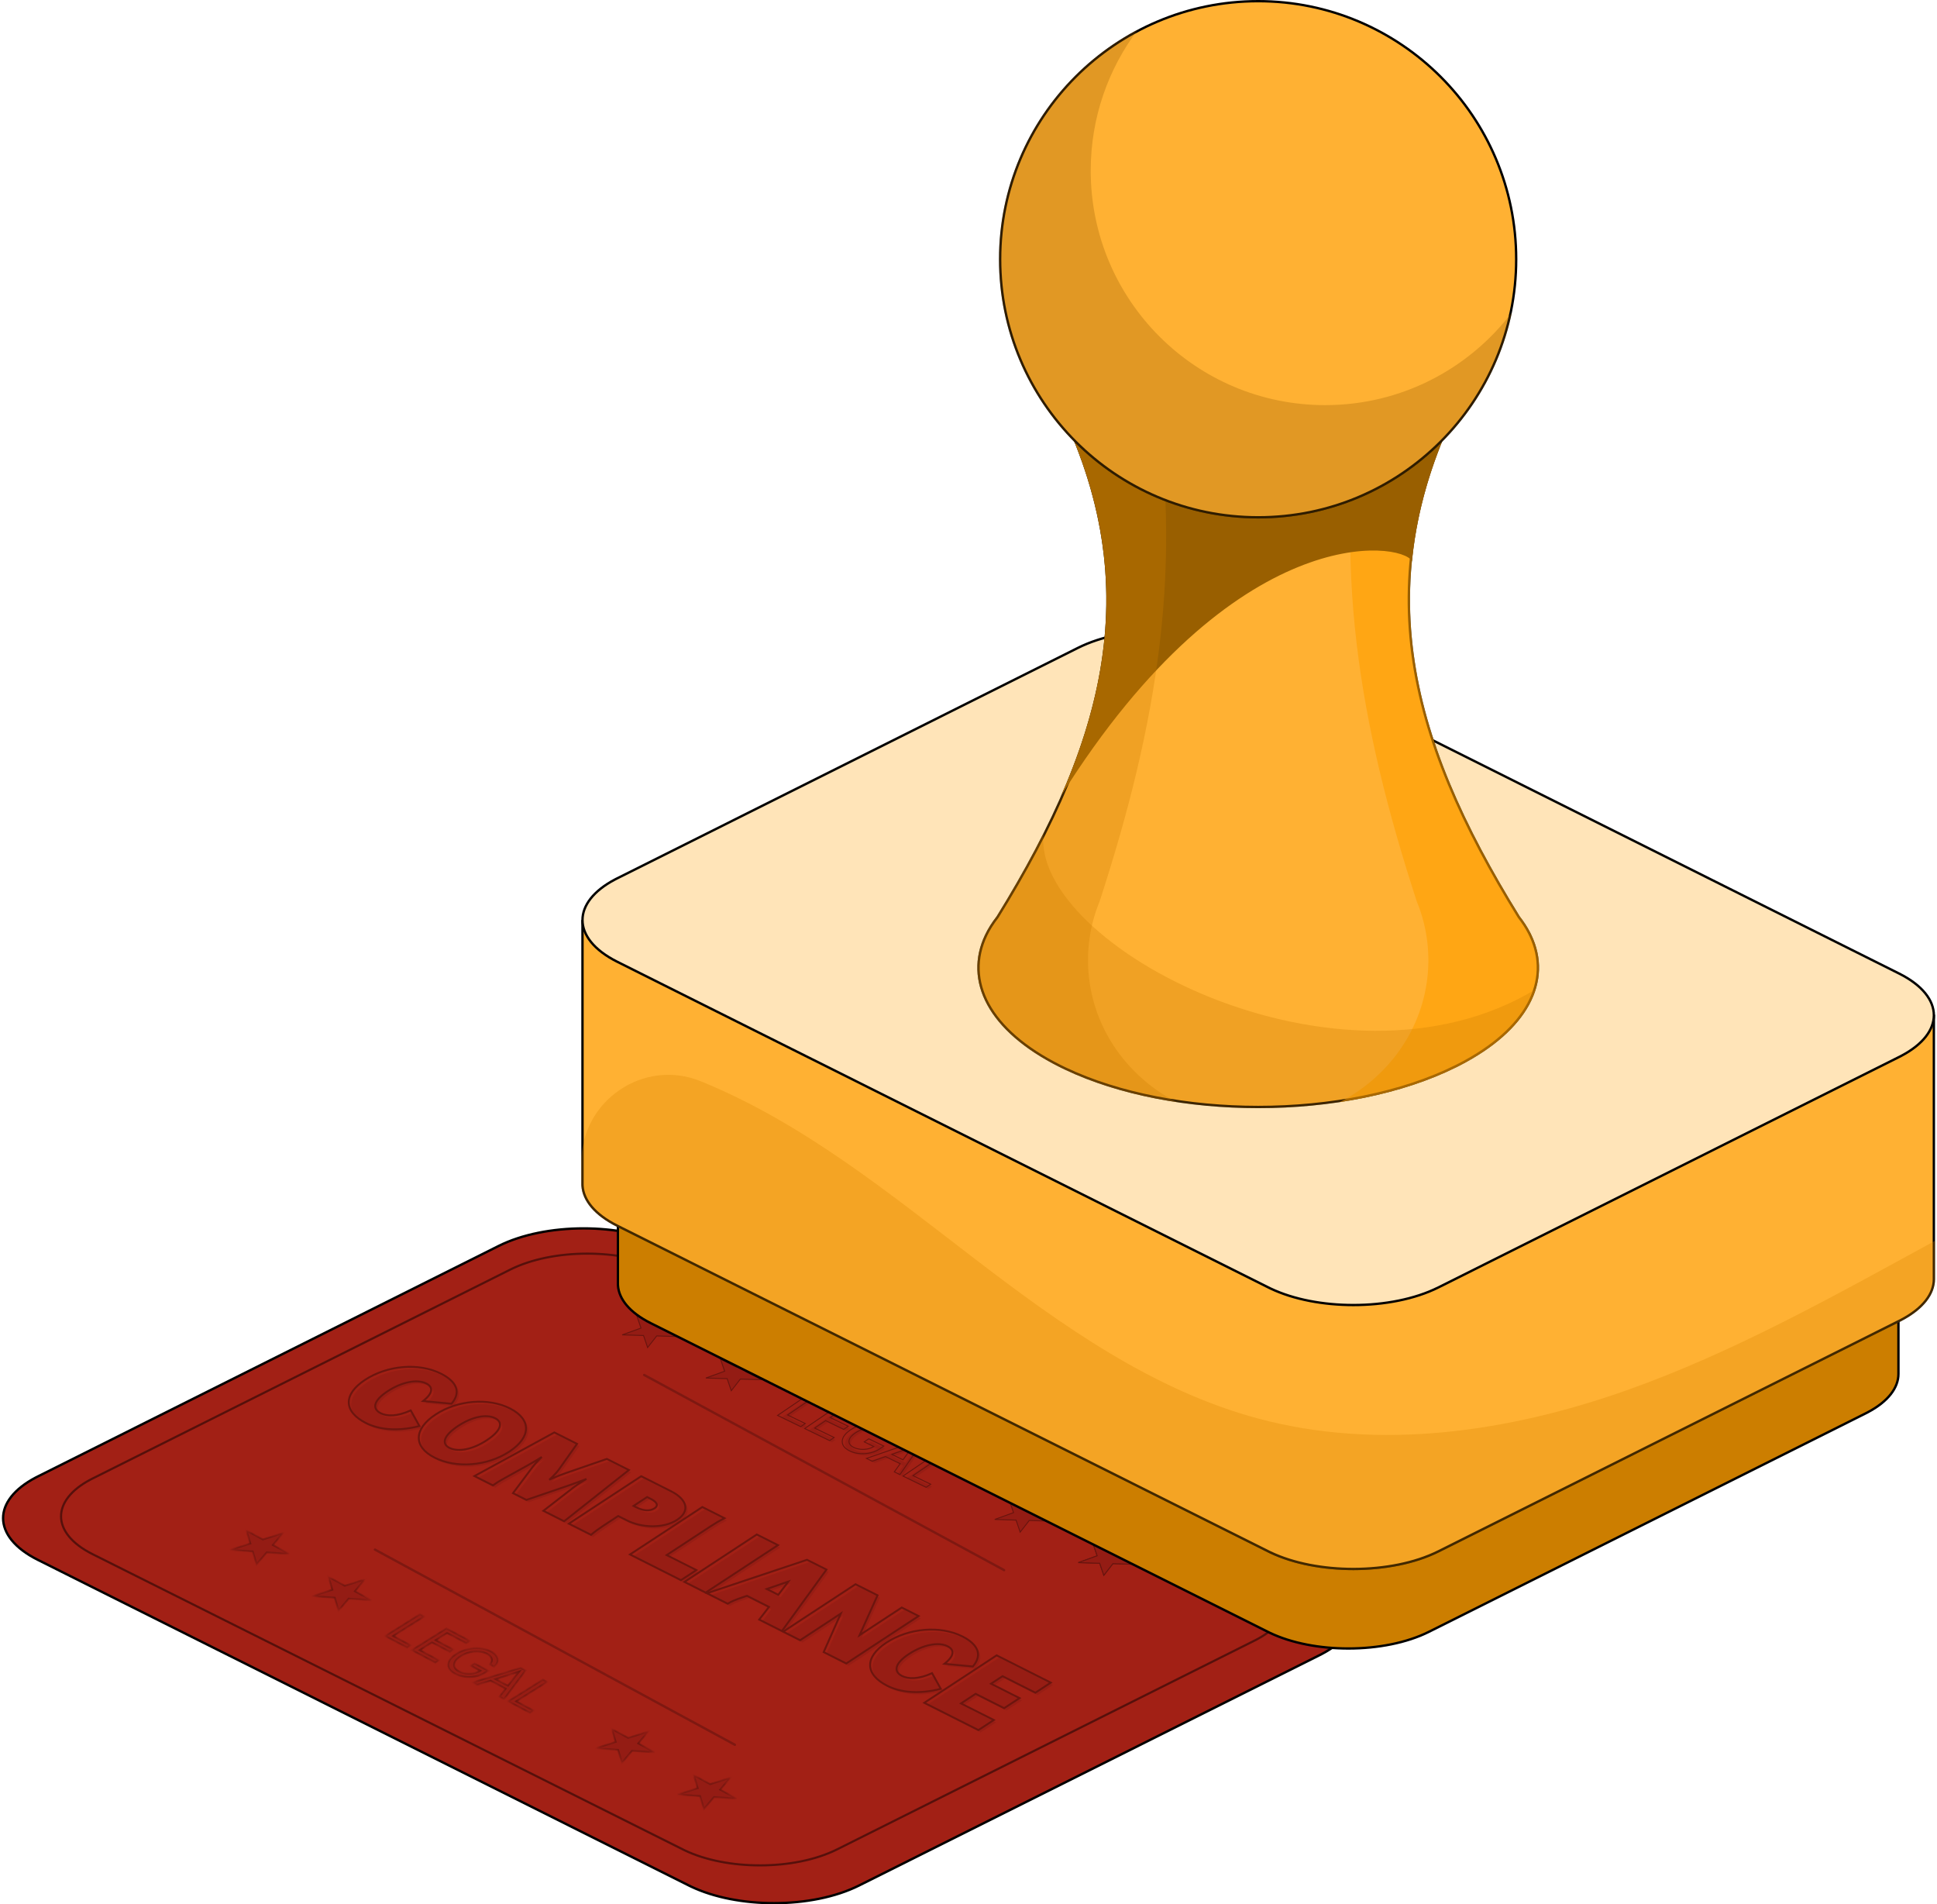 <svg width="411" height="404" viewBox="0 0 411 404" fill="none" xmlns="http://www.w3.org/2000/svg">
<path d="M123.83 260.599C130.167 260.599 136.49 261.771 141.396 264.103L141.865 264.331L280.018 333.423C284.993 335.912 287.396 339.129 287.396 342.275C287.396 345.322 285.141 348.437 280.477 350.891L280.018 351.126L182.258 400.017C177.29 402.501 170.763 403.75 164.223 403.75C157.886 403.75 151.562 402.578 146.657 400.246L146.188 400.017L8.035 330.926C3.059 328.438 0.656 325.22 0.656 322.074C0.656 319.027 2.911 315.911 7.576 313.457L8.035 313.222L105.795 264.331C110.762 261.847 117.289 260.599 123.83 260.599Z" fill="#A22015" stroke="black" stroke-width="0.5"/>
<path d="M124.625 265.954C130.37 265.954 136.103 267.017 140.55 269.131L140.977 269.339L266.228 331.978C270.739 334.234 272.917 337.152 272.917 340.003C272.917 342.766 270.873 345.59 266.644 347.815L266.228 348.029L177.597 392.354C173.093 394.606 167.175 395.738 161.245 395.738C155.5 395.738 149.767 394.676 145.32 392.562L144.895 392.354L19.643 329.714C15.132 327.458 12.953 324.54 12.953 321.689C12.953 318.926 14.998 316.102 19.227 313.877L19.643 313.664L108.274 269.339C112.778 267.087 118.695 265.954 124.625 265.954Z" stroke="#56100B" stroke-width="0.453"/>
<mask id="path-3-outside-1_10353_10723" maskUnits="userSpaceOnUse" x="73.004" y="288.967" width="151" height="79" fill="black">
<rect fill="white" x="73.004" y="288.967" width="151" height="79"/>
<path d="M77.641 301.891C72.873 299.488 72.775 295.804 77.454 292.735C82.134 289.666 88.823 289.029 93.591 291.432C96.846 293.072 97.931 295.312 95.801 297.798L89.779 297.228C92.037 295.428 91.834 294.206 90.435 293.501C88.487 292.519 85.23 293.193 82.246 295.149C79.283 297.092 78.848 298.84 80.797 299.822C82.103 300.48 84.245 300.538 87.153 299.216L88.989 302.531C84.359 303.733 80.438 303.3 77.641 301.891Z"/>
<path d="M92.216 309.236C87.654 306.937 87.751 303.152 92.43 300.083C97.11 297.014 103.627 296.489 108.212 298.799C112.797 301.11 112.745 304.893 108.065 307.961C103.385 311.03 96.824 311.558 92.216 309.236ZM95.349 307.155C97.252 308.114 100.311 307.49 103.274 305.547C106.236 303.604 106.913 301.805 105.056 300.869C103.199 299.933 100.184 300.554 97.222 302.497C94.259 304.44 93.538 306.242 95.349 307.155Z"/>
<path d="M100.669 313.147L117.622 303.89L122.437 306.316L118.603 311.728C117.819 312.827 116.546 313.928 116.546 313.928C116.546 313.928 118.237 313.137 120.028 312.521L128.764 309.505L133.44 311.861L119.696 322.735L115.295 320.517L121.544 315.675C122.78 314.705 124.44 313.749 124.44 313.749C124.44 313.749 122.611 314.47 120.82 315.086L111.689 318.202L108.847 316.77L112.924 311.331C113.752 310.23 114.957 309.094 114.957 309.094C114.957 309.094 113.474 310.04 111.963 310.872L108.034 313.049C106.824 313.709 105.679 314.327 104.589 315.122L100.669 313.147Z"/>
<path d="M120.703 323.243L136.052 313.177L142.425 316.389C145.818 318.099 146.472 320.594 143.682 322.424C140.783 324.325 136.163 324.137 133.023 322.555L131.166 321.619L128.01 323.688C127.173 324.237 126.231 324.908 125.403 325.611L120.703 323.243ZM135.14 319.837C136.355 320.45 137.837 320.674 138.867 319.998C139.919 319.308 139.162 318.529 138.108 317.997L137.305 317.593L134.429 319.479L135.14 319.837Z"/>
<path d="M133.672 329.778L149.021 319.713L153.72 322.081C152.552 322.687 151.605 323.255 150.746 323.818L141.451 329.914L147.755 333.091L144.492 335.23L133.672 329.778Z"/>
<path d="M145.23 335.602L160.579 325.537L165.072 327.801L149.723 337.866L145.23 335.602Z"/>
<path d="M149.996 338.004L171.236 330.908L175.363 332.987L165.906 346.021L161.092 343.595L163.165 340.906L158.489 338.549L157.375 338.934C156.261 339.319 155.279 339.67 154.398 340.222L149.996 338.004ZM162.682 337.102L165.135 338.339L167.29 335.516L162.682 337.102Z"/>
<path d="M166.175 346.157L181.524 336.092L186.2 338.448L182.384 346.906L191.335 341.036L194.912 342.838L179.563 352.903L174.771 350.489L178.404 342.312L169.774 347.971L166.175 346.157Z"/>
<path d="M188.262 357.636C183.494 355.233 183.396 351.549 188.075 348.48C192.755 345.411 199.444 344.774 204.212 347.176C207.467 348.817 208.552 351.056 206.422 353.543L200.4 352.973C202.658 351.173 202.455 349.951 201.056 349.246C199.108 348.264 195.851 348.938 192.867 350.894C189.904 352.837 189.469 354.585 191.418 355.566C192.725 356.225 194.866 356.283 197.774 354.961L199.611 358.276C194.98 359.478 191.059 359.045 188.262 357.636Z"/>
<path d="M196.119 361.247L211.468 351.181L222.953 356.969L219.69 359.109L212.721 355.597L210.274 357.202L216.326 360.252L213.063 362.391L207.011 359.341L203.898 361.383L210.867 364.895L207.604 367.034L196.119 361.247Z"/>
</mask>
<g filter="url(#filter0_i_10353_10723)">
<path d="M77.641 301.891C72.873 299.488 72.775 295.804 77.454 292.735C82.134 289.666 88.823 289.029 93.591 291.432C96.846 293.072 97.931 295.312 95.801 297.798L89.779 297.228C92.037 295.428 91.834 294.206 90.435 293.501C88.487 292.519 85.23 293.193 82.246 295.149C79.283 297.092 78.848 298.84 80.797 299.822C82.103 300.48 84.245 300.538 87.153 299.216L88.989 302.531C84.359 303.733 80.438 303.3 77.641 301.891Z" fill="#971D14"/>
<path d="M92.216 309.236C87.654 306.937 87.751 303.152 92.43 300.083C97.11 297.014 103.627 296.489 108.212 298.799C112.797 301.11 112.745 304.893 108.065 307.961C103.385 311.03 96.824 311.558 92.216 309.236ZM95.349 307.155C97.252 308.114 100.311 307.49 103.274 305.547C106.236 303.604 106.913 301.805 105.056 300.869C103.199 299.933 100.184 300.554 97.222 302.497C94.259 304.44 93.538 306.242 95.349 307.155Z" fill="#971D14"/>
<path d="M100.669 313.147L117.622 303.89L122.437 306.316L118.603 311.728C117.819 312.827 116.546 313.928 116.546 313.928C116.546 313.928 118.237 313.137 120.028 312.521L128.764 309.505L133.44 311.861L119.696 322.735L115.295 320.517L121.544 315.675C122.78 314.705 124.44 313.749 124.44 313.749C124.44 313.749 122.611 314.47 120.82 315.086L111.689 318.202L108.847 316.77L112.924 311.331C113.752 310.23 114.957 309.094 114.957 309.094C114.957 309.094 113.474 310.04 111.963 310.872L108.034 313.049C106.824 313.709 105.679 314.327 104.589 315.122L100.669 313.147Z" fill="#971D14"/>
<path d="M120.703 323.243L136.052 313.177L142.425 316.389C145.818 318.099 146.472 320.594 143.682 322.424C140.783 324.325 136.163 324.137 133.023 322.555L131.166 321.619L128.01 323.688C127.173 324.237 126.231 324.908 125.403 325.611L120.703 323.243ZM135.14 319.837C136.355 320.45 137.837 320.674 138.867 319.998C139.919 319.308 139.162 318.529 138.108 317.997L137.305 317.593L134.429 319.479L135.14 319.837Z" fill="#971D14"/>
<path d="M133.672 329.778L149.021 319.713L153.72 322.081C152.552 322.687 151.605 323.255 150.746 323.818L141.451 329.914L147.755 333.091L144.492 335.23L133.672 329.778Z" fill="#971D14"/>
<path d="M145.23 335.602L160.579 325.537L165.072 327.801L149.723 337.866L145.23 335.602Z" fill="#971D14"/>
<path d="M149.996 338.004L171.236 330.908L175.363 332.987L165.906 346.021L161.092 343.595L163.165 340.906L158.489 338.549L157.375 338.934C156.261 339.319 155.279 339.67 154.398 340.222L149.996 338.004ZM162.682 337.102L165.135 338.339L167.29 335.516L162.682 337.102Z" fill="#971D14"/>
<path d="M166.175 346.157L181.524 336.092L186.2 338.448L182.384 346.906L191.335 341.036L194.912 342.838L179.563 352.903L174.771 350.489L178.404 342.312L169.774 347.971L166.175 346.157Z" fill="#971D14"/>
<path d="M188.262 357.636C183.494 355.233 183.396 351.549 188.075 348.48C192.755 345.411 199.444 344.774 204.212 347.176C207.467 348.817 208.552 351.056 206.422 353.543L200.4 352.973C202.658 351.173 202.455 349.951 201.056 349.246C199.108 348.264 195.851 348.938 192.867 350.894C189.904 352.837 189.469 354.585 191.418 355.566C192.725 356.225 194.866 356.283 197.774 354.961L199.611 358.276C194.98 359.478 191.059 359.045 188.262 357.636Z" fill="#971D14"/>
<path d="M196.119 361.247L211.468 351.181L222.953 356.969L219.69 359.109L212.721 355.597L210.274 357.202L216.326 360.252L213.063 362.391L207.011 359.341L203.898 361.383L210.867 364.895L207.604 367.034L196.119 361.247Z" fill="#971D14"/>
</g>
<path d="M77.641 301.891C72.873 299.488 72.775 295.804 77.454 292.735C82.134 289.666 88.823 289.029 93.591 291.432C96.846 293.072 97.931 295.312 95.801 297.798L89.779 297.228C92.037 295.428 91.834 294.206 90.435 293.501C88.487 292.519 85.23 293.193 82.246 295.149C79.283 297.092 78.848 298.84 80.797 299.822C82.103 300.48 84.245 300.538 87.153 299.216L88.989 302.531C84.359 303.733 80.438 303.3 77.641 301.891Z" stroke="#6C150E" stroke-width="0.4" mask="url(#path-3-outside-1_10353_10723)"/>
<path d="M92.216 309.236C87.654 306.937 87.751 303.152 92.43 300.083C97.11 297.014 103.627 296.489 108.212 298.799C112.797 301.11 112.745 304.893 108.065 307.961C103.385 311.03 96.824 311.558 92.216 309.236ZM95.349 307.155C97.252 308.114 100.311 307.49 103.274 305.547C106.236 303.604 106.913 301.805 105.056 300.869C103.199 299.933 100.184 300.554 97.222 302.497C94.259 304.44 93.538 306.242 95.349 307.155Z" stroke="#6C150E" stroke-width="0.4" mask="url(#path-3-outside-1_10353_10723)"/>
<path d="M100.669 313.147L117.622 303.89L122.437 306.316L118.603 311.728C117.819 312.827 116.546 313.928 116.546 313.928C116.546 313.928 118.237 313.137 120.028 312.521L128.764 309.505L133.44 311.861L119.696 322.735L115.295 320.517L121.544 315.675C122.78 314.705 124.44 313.749 124.44 313.749C124.44 313.749 122.611 314.47 120.82 315.086L111.689 318.202L108.847 316.77L112.924 311.331C113.752 310.23 114.957 309.094 114.957 309.094C114.957 309.094 113.474 310.04 111.963 310.872L108.034 313.049C106.824 313.709 105.679 314.327 104.589 315.122L100.669 313.147Z" stroke="#6C150E" stroke-width="0.4" mask="url(#path-3-outside-1_10353_10723)"/>
<path d="M120.703 323.243L136.052 313.177L142.425 316.389C145.818 318.099 146.472 320.594 143.682 322.424C140.783 324.325 136.163 324.137 133.023 322.555L131.166 321.619L128.01 323.688C127.173 324.237 126.231 324.908 125.403 325.611L120.703 323.243ZM135.14 319.837C136.355 320.45 137.837 320.674 138.867 319.998C139.919 319.308 139.162 318.529 138.108 317.997L137.305 317.593L134.429 319.479L135.14 319.837Z" stroke="#6C150E" stroke-width="0.4" mask="url(#path-3-outside-1_10353_10723)"/>
<path d="M133.672 329.778L149.021 319.713L153.72 322.081C152.552 322.687 151.605 323.255 150.746 323.818L141.451 329.914L147.755 333.091L144.492 335.23L133.672 329.778Z" stroke="#6C150E" stroke-width="0.4" mask="url(#path-3-outside-1_10353_10723)"/>
<path d="M145.23 335.602L160.579 325.537L165.072 327.801L149.723 337.866L145.23 335.602Z" stroke="#6C150E" stroke-width="0.4" mask="url(#path-3-outside-1_10353_10723)"/>
<path d="M149.996 338.004L171.236 330.908L175.363 332.987L165.906 346.021L161.092 343.595L163.165 340.906L158.489 338.549L157.375 338.934C156.261 339.319 155.279 339.67 154.398 340.222L149.996 338.004ZM162.682 337.102L165.135 338.339L167.29 335.516L162.682 337.102Z" stroke="#6C150E" stroke-width="0.4" mask="url(#path-3-outside-1_10353_10723)"/>
<path d="M166.175 346.157L181.524 336.092L186.2 338.448L182.384 346.906L191.335 341.036L194.912 342.838L179.563 352.903L174.771 350.489L178.404 342.312L169.774 347.971L166.175 346.157Z" stroke="#6C150E" stroke-width="0.4" mask="url(#path-3-outside-1_10353_10723)"/>
<path d="M188.262 357.636C183.494 355.233 183.396 351.549 188.075 348.48C192.755 345.411 199.444 344.774 204.212 347.176C207.467 348.817 208.552 351.056 206.422 353.543L200.4 352.973C202.658 351.173 202.455 349.951 201.056 349.246C199.108 348.264 195.851 348.938 192.867 350.894C189.904 352.837 189.469 354.585 191.418 355.566C192.725 356.225 194.866 356.283 197.774 354.961L199.611 358.276C194.98 359.478 191.059 359.045 188.262 357.636Z" stroke="#6C150E" stroke-width="0.4" mask="url(#path-3-outside-1_10353_10723)"/>
<path d="M196.119 361.247L211.468 351.181L222.953 356.969L219.69 359.109L212.721 355.597L210.274 357.202L216.326 360.252L213.063 362.391L207.011 359.341L203.898 361.383L210.867 364.895L207.604 367.034L196.119 361.247Z" stroke="#6C150E" stroke-width="0.4" mask="url(#path-3-outside-1_10353_10723)"/>
<g filter="url(#filter1_i_10353_10723)">
<path d="M165.189 300.263L172.372 295.385L173.316 295.841L166.905 300.196L170.671 302.018L169.9 302.542L165.189 300.263Z" fill="#971D14"/>
<path d="M170.939 303.044L178.121 298.166L183.205 300.625L182.433 301.149L178.294 299.146L175.947 300.741L179.781 302.596L179.01 303.12L175.175 301.265L172.654 302.977L176.793 304.979L176.022 305.503L170.939 303.044Z" fill="#971D14"/>
<path d="M180.323 307.719C179.631 307.384 179.173 306.979 178.949 306.504C178.732 306.029 178.748 305.529 178.996 305.002C179.247 304.474 179.733 303.965 180.453 303.476C181.179 302.983 181.973 302.621 182.833 302.39C183.7 302.159 184.56 302.067 185.413 302.114C186.27 302.158 187.045 302.348 187.737 302.683C188.29 302.95 188.691 303.266 188.94 303.629C189.192 303.99 189.287 304.369 189.225 304.765C189.163 305.161 188.938 305.544 188.55 305.913L187.596 305.451C187.837 305.194 187.971 304.93 187.998 304.659C188.026 304.388 187.949 304.129 187.769 303.881C187.593 303.635 187.312 303.419 186.927 303.233C186.406 302.981 185.824 302.843 185.182 302.82C184.542 302.795 183.894 302.877 183.237 303.068C182.582 303.256 181.969 303.544 181.397 303.933C180.828 304.319 180.437 304.713 180.224 305.114C180.01 305.515 179.977 305.896 180.125 306.255C180.276 306.612 180.612 306.916 181.133 307.168C181.567 307.378 182.05 307.509 182.584 307.562C183.12 307.612 183.654 307.581 184.186 307.468C184.721 307.353 185.2 307.153 185.625 306.869L183.579 305.879L184.35 305.356L187.33 306.797L186.554 307.324C185.994 307.704 185.346 307.973 184.609 308.132C183.878 308.291 183.136 308.338 182.383 308.272C181.632 308.204 180.946 308.02 180.323 307.719Z" fill="#971D14"/>
<path d="M184.106 309.414L194.173 305.931L195.244 306.449L190.915 312.708L189.907 312.22L191.157 310.481L187.894 308.903L185.092 309.891L184.106 309.414ZM188.964 308.524L191.639 309.818L192.594 308.486C192.75 308.266 192.926 308.022 193.123 307.755C193.326 307.487 193.583 307.15 193.894 306.743C193.247 306.987 192.709 307.188 192.278 307.346C191.855 307.504 191.465 307.644 191.11 307.768L188.964 308.524Z" fill="#971D14"/>
<path d="M191.796 313.134L198.979 308.255L199.923 308.712L193.511 313.067L197.278 314.889L196.507 315.413L191.796 313.134Z" fill="#971D14"/>
</g>
<path d="M199.022 308.166L199.966 308.622L200.122 308.698L199.979 308.795L193.709 313.052L197.321 314.799L197.478 314.875L197.334 314.971L196.563 315.496L196.515 315.528L196.463 315.503L191.752 313.224L191.597 313.148L191.739 313.052L198.922 308.173L198.97 308.14L199.022 308.166ZM194.217 305.841L195.287 306.359L195.393 306.41L195.326 306.506L190.997 312.764L190.948 312.835L190.871 312.798L189.864 312.31L189.757 312.259L189.826 312.162L191.006 310.518L187.887 309.01L185.125 309.985L185.086 309.999L185.048 309.981L184.063 309.504L183.844 309.398L184.073 309.319L194.141 305.837L194.18 305.823L194.217 305.841ZM192.313 307.439L192.313 307.44L191.143 307.862L189.224 308.538L191.606 309.691L192.513 308.427C192.669 308.207 192.846 307.964 193.042 307.696L193.043 307.694L193.604 306.957C193.099 307.147 192.669 307.308 192.313 307.439ZM185.419 302.014L185.74 302.038C186.482 302.109 187.163 302.294 187.78 302.593L187.984 302.697C188.444 302.947 188.792 303.238 189.021 303.572L189.114 303.716C189.283 304.005 189.359 304.308 189.341 304.623L189.324 304.781C189.258 305.205 189.018 305.606 188.619 305.985L188.569 306.033L188.507 306.003L187.552 305.541L187.43 305.482L187.522 305.383C187.753 305.137 187.874 304.892 187.898 304.649L187.903 304.558C187.905 304.347 187.835 304.142 187.688 303.94L187.688 303.939C187.565 303.768 187.385 303.609 187.145 303.464L186.884 303.323C186.44 303.108 185.949 302.979 185.411 302.934L185.178 302.92C184.55 302.895 183.912 302.976 183.265 303.164L183.264 303.164C182.701 303.326 182.169 303.564 181.667 303.877L181.453 304.015C180.962 304.349 180.612 304.684 180.396 305.018L180.312 305.161C180.109 305.541 180.083 305.89 180.218 306.217L180.217 306.217C180.355 306.542 180.667 306.832 181.177 307.079L181.337 307.151C181.717 307.313 182.136 307.418 182.594 307.463L182.593 307.463C183.119 307.512 183.643 307.481 184.165 307.37L184.358 307.324C184.744 307.223 185.097 307.074 185.419 306.88L183.535 305.969L183.379 305.894L183.522 305.797L184.294 305.273L184.342 305.24L184.394 305.265L187.373 306.707L187.529 306.782L187.386 306.88L186.609 307.407C186.11 307.746 185.542 307.998 184.906 308.164L184.63 308.23C183.982 308.371 183.326 308.425 182.66 308.391L182.374 308.372C181.708 308.312 181.09 308.16 180.521 307.918L180.279 307.808C179.576 307.468 179.095 307.049 178.858 306.547L178.858 306.546C178.628 306.041 178.646 305.509 178.905 304.96L179.015 304.755C179.296 304.279 179.759 303.826 180.396 303.393L180.676 303.212C181.334 302.804 182.045 302.498 182.807 302.294L183.136 302.213C183.901 302.039 184.663 301.973 185.419 302.014ZM178.165 298.076L183.248 300.535L183.404 300.61L183.261 300.708L182.489 301.231L182.441 301.263L182.39 301.239L178.303 299.26L176.146 300.726L179.825 302.506L179.98 302.582L179.838 302.678L179.066 303.203L179.019 303.235L178.967 303.21L175.183 301.38L172.854 302.963L176.837 304.889L176.993 304.965L176.85 305.062L176.078 305.586L176.03 305.618L175.979 305.594L170.896 303.135L170.739 303.058L170.883 302.962L178.065 298.083L178.113 298.051L178.165 298.076ZM172.416 295.295L173.359 295.752L173.516 295.827L173.372 295.924L167.104 300.181L170.715 301.927L170.871 302.004L170.728 302.1L169.956 302.625L169.908 302.657L169.856 302.632L165.146 300.353L164.99 300.277L165.133 300.18L172.315 295.302L172.363 295.269L172.416 295.295Z" stroke="#68140E" stroke-width="0.2"/>
<path d="M140.57 281.838L140.532 281.886L143.866 283.551L139.43 283.415L139.342 283.412L139.304 283.461L137.416 285.881L136.562 283.376L136.546 283.327L136.458 283.324L132.021 283.188L135.93 281.776L136.008 281.748L135.991 281.698L135.137 279.193L138.472 280.858L138.55 280.829L142.457 279.417L140.57 281.838Z" fill="#941C14" stroke="#68140E" stroke-width="0.2"/>
<path d="M219.615 320.996L219.577 321.044L222.911 322.709L218.475 322.573L218.387 322.57L218.349 322.619L216.461 325.039L215.607 322.535L215.591 322.485L215.502 322.482L211.065 322.346L214.975 320.934L215.053 320.906L215.036 320.856L214.182 318.351L217.517 320.016L217.595 319.988L221.502 318.575L219.615 320.996Z" fill="#941C14" stroke="#68140E" stroke-width="0.2"/>
<path d="M158.318 290.993L158.28 291.041L161.614 292.706L157.178 292.57L157.09 292.567L157.052 292.616L155.164 295.036L154.31 292.531L154.294 292.482L154.206 292.479L149.769 292.343L153.678 290.931L153.756 290.903L153.739 290.853L152.885 288.348L156.22 290.013L156.298 289.985L160.205 288.572L158.318 290.993Z" fill="#941C14" stroke="#68140E" stroke-width="0.2"/>
<path d="M237.363 330.151L237.325 330.199L240.659 331.864L236.223 331.728L236.135 331.725L236.097 331.774L234.209 334.194L233.355 331.69L233.339 331.64L233.251 331.637L228.813 331.501L232.723 330.089L232.801 330.061L232.784 330.011L231.93 327.506L235.265 329.171L235.343 329.143L239.25 327.73L237.363 330.151Z" fill="#941C14" stroke="#68140E" stroke-width="0.2"/>
<path d="M237.363 330.151L237.325 330.199L240.659 331.864L236.223 331.728L236.135 331.725L236.097 331.774L234.209 334.194L233.355 331.69L233.339 331.64L233.251 331.637L228.813 331.501L232.723 330.089L232.801 330.061L232.784 330.011L231.93 327.506L235.265 329.171L235.343 329.143L239.25 327.73L237.363 330.151Z" fill="#941C14" stroke="#68140E" stroke-width="0.2"/>
<mask id="path-11-inside-2_10353_10723" fill="white">
<path d="M81.716 347.074L89.077 342.468L90.003 342.959L83.433 347.071L87.129 349.033L86.338 349.527L81.716 347.074Z"/>
<path d="M87.358 350.068L94.718 345.462L99.705 348.11L98.915 348.605L94.854 346.449L92.448 347.954L96.211 349.952L95.42 350.446L91.658 348.449L89.074 350.066L93.135 352.221L92.345 352.716L87.358 350.068Z"/>
<path d="M96.56 355.091C95.881 354.73 95.438 354.309 95.233 353.826C95.034 353.343 95.068 352.844 95.336 352.327C95.607 351.808 96.111 351.318 96.849 350.856C97.593 350.39 98.4 350.058 99.268 349.86C100.143 349.662 101.006 349.602 101.857 349.681C102.711 349.757 103.478 349.976 104.158 350.337C104.7 350.624 105.089 350.955 105.324 351.327C105.563 351.698 105.644 352.08 105.567 352.473C105.49 352.866 105.251 353.24 104.849 353.595L103.913 353.097C104.163 352.849 104.307 352.591 104.344 352.321C104.382 352.052 104.315 351.79 104.145 351.535C103.978 351.283 103.705 351.056 103.328 350.856C102.817 350.584 102.24 350.425 101.599 350.378C100.961 350.329 100.31 350.387 99.646 350.552C98.985 350.716 98.362 350.981 97.775 351.348C97.192 351.713 96.787 352.091 96.558 352.484C96.33 352.877 96.283 353.256 96.417 353.621C96.555 353.983 96.879 354.3 97.39 354.572C97.816 354.797 98.294 354.947 98.825 355.019C99.359 355.089 99.894 355.078 100.43 354.985C100.968 354.89 101.455 354.709 101.89 354.441L99.883 353.375L100.673 352.88L103.596 354.432L102.801 354.93C102.228 355.289 101.57 355.534 100.828 355.665C100.092 355.796 99.348 355.815 98.598 355.721C97.85 355.625 97.171 355.415 96.56 355.091Z"/>
<path d="M100.277 356.927L110.468 353.823L111.518 354.381L106.957 360.473L105.969 359.949L107.283 358.258L104.081 356.558L101.244 357.44L100.277 356.927ZM105.165 356.219L107.79 357.613L108.794 356.317C108.958 356.104 109.143 355.867 109.35 355.607C109.562 355.346 109.832 355.019 110.158 354.625C109.503 354.844 108.957 355.025 108.521 355.167C108.092 355.308 107.697 355.434 107.338 355.544L105.165 356.219Z"/>
<path d="M107.822 360.932L115.182 356.326L116.109 356.818L109.539 360.93L113.234 362.891L112.444 363.386L107.822 360.932Z"/>
<path d="M60.061 325.222L57.916 327.769L61.392 329.67L56.591 329.343L54.447 331.889L53.624 329.14L48.822 328.813L53.115 327.442L52.292 324.693L55.768 326.594L60.061 325.222Z"/>
<path d="M137.581 367.314L135.437 369.861L138.913 371.762L134.111 371.435L131.967 373.981L131.144 371.232L126.342 370.905L130.635 369.533L129.812 366.785L133.288 368.686L137.581 367.314Z"/>
<path d="M77.454 335.036L75.309 337.582L78.785 339.483L73.984 339.156L71.839 341.703L71.017 338.954L66.215 338.627L70.508 337.255L69.685 334.507L73.161 336.408L77.454 335.036Z"/>
<path d="M154.974 377.128L152.83 379.674L156.305 381.575L151.504 381.248L149.36 383.795L148.537 381.046L143.735 380.719L148.028 379.347L147.205 376.598L150.681 378.499L154.974 377.128Z"/>
</mask>
<path d="M81.716 347.074L89.077 342.468L90.003 342.959L83.433 347.071L87.129 349.033L86.338 349.527L81.716 347.074Z" fill="#971D14"/>
<path d="M87.358 350.068L94.718 345.462L99.705 348.11L98.915 348.605L94.854 346.449L92.448 347.954L96.211 349.952L95.42 350.446L91.658 348.449L89.074 350.066L93.135 352.221L92.345 352.716L87.358 350.068Z" fill="#971D14"/>
<path d="M96.56 355.091C95.881 354.73 95.438 354.309 95.233 353.826C95.034 353.343 95.068 352.844 95.336 352.327C95.607 351.808 96.111 351.318 96.849 350.856C97.593 350.39 98.4 350.058 99.268 349.86C100.143 349.662 101.006 349.602 101.857 349.681C102.711 349.757 103.478 349.976 104.158 350.337C104.7 350.624 105.089 350.955 105.324 351.327C105.563 351.698 105.644 352.08 105.567 352.473C105.49 352.866 105.251 353.24 104.849 353.595L103.913 353.097C104.163 352.849 104.307 352.591 104.344 352.321C104.382 352.052 104.315 351.79 104.145 351.535C103.978 351.283 103.705 351.056 103.328 350.856C102.817 350.584 102.24 350.425 101.599 350.378C100.961 350.329 100.31 350.387 99.646 350.552C98.985 350.716 98.362 350.981 97.775 351.348C97.192 351.713 96.787 352.091 96.558 352.484C96.33 352.877 96.283 353.256 96.417 353.621C96.555 353.983 96.879 354.3 97.39 354.572C97.816 354.797 98.294 354.947 98.825 355.019C99.359 355.089 99.894 355.078 100.43 354.985C100.968 354.89 101.455 354.709 101.89 354.441L99.883 353.375L100.673 352.88L103.596 354.432L102.801 354.93C102.228 355.289 101.57 355.534 100.828 355.665C100.092 355.796 99.348 355.815 98.598 355.721C97.85 355.625 97.171 355.415 96.56 355.091Z" fill="#971D14"/>
<path d="M100.277 356.927L110.468 353.823L111.518 354.381L106.957 360.473L105.969 359.949L107.283 358.258L104.081 356.558L101.244 357.44L100.277 356.927ZM105.165 356.219L107.79 357.613L108.794 356.317C108.958 356.104 109.143 355.867 109.35 355.607C109.562 355.346 109.832 355.019 110.158 354.625C109.503 354.844 108.957 355.025 108.521 355.167C108.092 355.308 107.697 355.434 107.338 355.544L105.165 356.219Z" fill="#971D14"/>
<path d="M107.822 360.932L115.182 356.326L116.109 356.818L109.539 360.93L113.234 362.891L112.444 363.386L107.822 360.932Z" fill="#971D14"/>
<path d="M60.061 325.222L57.916 327.769L61.392 329.67L56.591 329.343L54.447 331.889L53.624 329.14L48.822 328.813L53.115 327.442L52.292 324.693L55.768 326.594L60.061 325.222Z" fill="#941C14"/>
<path d="M137.581 367.314L135.437 369.861L138.913 371.762L134.111 371.435L131.967 373.981L131.144 371.232L126.342 370.905L130.635 369.533L129.812 366.785L133.288 368.686L137.581 367.314Z" fill="#941C14"/>
<path d="M77.454 335.036L75.309 337.582L78.785 339.483L73.984 339.156L71.839 341.703L71.017 338.954L66.215 338.627L70.508 337.255L69.685 334.507L73.161 336.408L77.454 335.036Z" fill="#941C14"/>
<path d="M154.974 377.128L152.83 379.674L156.305 381.575L151.504 381.248L149.36 383.795L148.537 381.046L143.735 380.719L148.028 379.347L147.205 376.598L150.681 378.499L154.974 377.128Z" fill="#941C14"/>
<path d="M81.716 347.074L89.077 342.468L90.003 342.959L83.433 347.071L87.129 349.033L86.338 349.527L81.716 347.074Z" stroke="#68140E" stroke-width="0.4" mask="url(#path-11-inside-2_10353_10723)"/>
<path d="M87.358 350.068L94.718 345.462L99.705 348.11L98.915 348.605L94.854 346.449L92.448 347.954L96.211 349.952L95.42 350.446L91.658 348.449L89.074 350.066L93.135 352.221L92.345 352.716L87.358 350.068Z" stroke="#68140E" stroke-width="0.4" mask="url(#path-11-inside-2_10353_10723)"/>
<path d="M96.56 355.091C95.881 354.73 95.438 354.309 95.233 353.826C95.034 353.343 95.068 352.844 95.336 352.327C95.607 351.808 96.111 351.318 96.849 350.856C97.593 350.39 98.4 350.058 99.268 349.86C100.143 349.662 101.006 349.602 101.857 349.681C102.711 349.757 103.478 349.976 104.158 350.337C104.7 350.624 105.089 350.955 105.324 351.327C105.563 351.698 105.644 352.08 105.567 352.473C105.49 352.866 105.251 353.24 104.849 353.595L103.913 353.097C104.163 352.849 104.307 352.591 104.344 352.321C104.382 352.052 104.315 351.79 104.145 351.535C103.978 351.283 103.705 351.056 103.328 350.856C102.817 350.584 102.24 350.425 101.599 350.378C100.961 350.329 100.31 350.387 99.646 350.552C98.985 350.716 98.362 350.981 97.775 351.348C97.192 351.713 96.787 352.091 96.558 352.484C96.33 352.877 96.283 353.256 96.417 353.621C96.555 353.983 96.879 354.3 97.39 354.572C97.816 354.797 98.294 354.947 98.825 355.019C99.359 355.089 99.894 355.078 100.43 354.985C100.968 354.89 101.455 354.709 101.89 354.441L99.883 353.375L100.673 352.88L103.596 354.432L102.801 354.93C102.228 355.289 101.57 355.534 100.828 355.665C100.092 355.796 99.348 355.815 98.598 355.721C97.85 355.625 97.171 355.415 96.56 355.091Z" stroke="#68140E" stroke-width="0.4" mask="url(#path-11-inside-2_10353_10723)"/>
<path d="M100.277 356.927L110.468 353.823L111.518 354.381L106.957 360.473L105.969 359.949L107.283 358.258L104.081 356.558L101.244 357.44L100.277 356.927ZM105.165 356.219L107.79 357.613L108.794 356.317C108.958 356.104 109.143 355.867 109.35 355.607C109.562 355.346 109.832 355.019 110.158 354.625C109.503 354.844 108.957 355.025 108.521 355.167C108.092 355.308 107.697 355.434 107.338 355.544L105.165 356.219Z" stroke="#68140E" stroke-width="0.4" mask="url(#path-11-inside-2_10353_10723)"/>
<path d="M107.822 360.932L115.182 356.326L116.109 356.818L109.539 360.93L113.234 362.891L112.444 363.386L107.822 360.932Z" stroke="#68140E" stroke-width="0.4" mask="url(#path-11-inside-2_10353_10723)"/>
<path d="M60.061 325.222L57.916 327.769L61.392 329.67L56.591 329.343L54.447 331.889L53.624 329.14L48.822 328.813L53.115 327.442L52.292 324.693L55.768 326.594L60.061 325.222Z" stroke="#68140E" stroke-width="0.4" mask="url(#path-11-inside-2_10353_10723)"/>
<path d="M137.581 367.314L135.437 369.861L138.913 371.762L134.111 371.435L131.967 373.981L131.144 371.232L126.342 370.905L130.635 369.533L129.812 366.785L133.288 368.686L137.581 367.314Z" stroke="#68140E" stroke-width="0.4" mask="url(#path-11-inside-2_10353_10723)"/>
<path d="M77.454 335.036L75.309 337.582L78.785 339.483L73.984 339.156L71.839 341.703L71.017 338.954L66.215 338.627L70.508 337.255L69.685 334.507L73.161 336.408L77.454 335.036Z" stroke="#68140E" stroke-width="0.4" mask="url(#path-11-inside-2_10353_10723)"/>
<path d="M154.974 377.128L152.83 379.674L156.305 381.575L151.504 381.248L149.36 383.795L148.537 381.046L143.735 380.719L148.028 379.347L147.205 376.598L150.681 378.499L154.974 377.128Z" stroke="#68140E" stroke-width="0.4" mask="url(#path-11-inside-2_10353_10723)"/>
<path d="M136.684 291.697L213.053 333.102" stroke="#7E1811" stroke-width="0.5" stroke-linecap="round"/>
<path d="M79.561 328.745L155.93 370.15" stroke="#7E1811" stroke-width="0.5" stroke-linecap="round"/>
<path d="M402.818 238.542V291.482C402.818 294.362 400.686 297.311 396.268 299.635L395.833 299.859L303.188 346.19C298.483 348.543 292.3 349.726 286.104 349.726C280.1 349.726 274.109 348.616 269.463 346.408L269.018 346.19L138.097 280.715C133.586 278.46 131.315 275.572 131.123 272.722L131.111 272.447V219.546L402.818 238.542Z" fill="#CC7E00" stroke="black" stroke-width="0.5"/>
<path d="M246.768 189.703C253.104 189.703 259.428 190.875 264.333 193.207L264.803 193.437L308.908 215.493L308.961 215.52H410.334V271.379C410.334 274.426 408.079 277.541 403.414 279.995L402.955 280.23L305.194 329.122C300.227 331.606 293.7 332.854 287.159 332.854C280.823 332.854 274.5 331.682 269.595 329.351L269.124 329.122L130.973 260.03C126.211 257.649 123.809 254.599 123.606 251.584L123.594 251.293V195.438H224.729L228.732 193.437C233.7 190.952 240.227 189.703 246.768 189.703Z" fill="#FFB133" stroke="black" stroke-width="0.5"/>
<path opacity="0.3" d="M410.585 271.379V263.233C389.219 274.896 367.929 286.896 344.997 294.999C320.037 303.819 292.58 307.809 267.01 300.955C244.666 294.965 225.302 281.207 206.937 267.14C188.572 253.073 170.325 238.233 148.912 229.478C148.832 229.445 148.75 229.412 148.669 229.379C136.561 224.465 123.344 233.52 123.344 246.588V251.298C123.41 254.543 125.91 257.778 130.861 260.254L269.013 329.345C279.035 334.357 295.285 334.357 305.307 329.345L403.067 280.455C408.079 277.949 410.585 274.664 410.585 271.379Z" fill="#DB8700"/>
<path d="M246.768 133.71C253.104 133.71 259.428 134.882 264.333 137.214L264.803 137.442L402.955 206.534C407.931 209.023 410.334 212.24 410.334 215.386C410.334 218.433 408.079 221.548 403.414 224.002L402.955 224.237L305.195 273.128C300.228 275.612 293.701 276.861 287.16 276.861C280.824 276.861 274.5 275.689 269.595 273.357L269.125 273.128L130.973 204.037C125.997 201.549 123.594 198.331 123.594 195.186C123.594 192.139 125.849 189.022 130.514 186.568L130.973 186.333L228.732 137.442C233.7 134.958 240.227 133.71 246.768 133.71Z" fill="#FFE4B8" stroke="black" stroke-width="0.5"/>
<path d="M311.702 81.108C300.546 101.44 297.249 120.196 299.69 138.638C302.146 157.185 310.401 175.394 322.26 194.55L322.267 194.562L322.275 194.573C323.138 195.677 323.867 196.799 324.464 197.958L324.711 198.457C326.995 203.252 326.841 208.271 324.242 213.039C321.719 217.667 316.884 222.071 309.703 225.784L309.001 226.14C297.406 231.939 282.192 234.845 266.965 234.845C252.213 234.845 237.475 232.118 226.026 226.675L224.929 226.14C217.36 222.355 212.292 217.816 209.689 213.035C207.092 208.263 206.942 203.234 209.234 198.421L209.233 198.42C209.857 197.119 210.67 195.834 211.656 194.572L211.664 194.561L211.672 194.549C223.53 175.393 231.784 157.184 234.239 138.637C236.68 120.195 233.384 101.44 222.229 81.108H311.702Z" fill="#FFB133" stroke="black" stroke-width="0.5"/>
<path opacity="0.6" d="M324.937 198.349C324.29 196.994 323.468 195.694 322.473 194.419C298.772 156.133 289.533 121.722 312.124 80.858H289.49C282.5 119.295 288.364 153.621 300.597 191.182C301.2 192.65 301.698 194.148 302.09 195.708C304.901 206.924 301.708 219.222 292.503 227.973C290.016 230.337 287.253 232.276 284.316 233.806C293.391 232.43 301.94 229.952 309.114 226.364C324.307 218.766 329.577 208.087 324.937 198.349Z" fill="#FF9E00"/>
<path d="M299.603 119.036C300.814 106.755 304.775 94.149 312.123 80.858H221.807C239.257 112.423 237.704 140.139 225.176 168.763C262.054 109.994 297.363 114.916 299.603 119.036Z" fill="#995F00"/>
<path opacity="0.3" d="M231.852 195.669C232.235 194.148 232.733 192.65 233.337 191.181C245.569 153.62 251.433 119.295 244.443 80.858H221.807C244.397 121.721 235.159 156.132 211.459 194.418C210.462 195.693 209.64 196.995 209.008 198.315C204.354 208.087 209.624 218.766 224.817 226.364C231.992 229.952 240.542 232.431 249.618 233.807C246.681 232.276 243.917 230.337 241.43 227.973C232.225 219.222 229.032 206.924 231.852 195.669Z" fill="#CC7E00"/>
<path d="M266.964 0.25C297.2 0.25 321.711 24.761 321.711 54.997C321.711 85.233 297.2 109.744 266.964 109.744C236.728 109.744 212.217 85.233 212.217 54.997C212.217 24.761 236.728 0.25 266.964 0.25Z" fill="#FFB133" stroke="black" stroke-width="0.5"/>
<path opacity="0.3" d="M281.179 85.947C253.705 85.947 231.433 63.675 231.433 36.201C231.433 24.971 235.157 14.613 241.434 6.287C223.92 15.486 211.967 33.841 211.967 54.997C211.967 85.371 236.59 109.994 266.964 109.994C293.471 109.994 315.595 91.239 320.799 66.276C311.712 78.227 297.35 85.947 281.179 85.947Z" fill="#995F00"/>
<path opacity="0.3" d="M309.113 226.364C318.414 221.713 323.988 215.907 325.855 209.869C284.316 235.095 218.753 200.547 221.421 176.758C218.496 182.576 215.153 188.45 211.459 194.418C210.462 195.694 209.64 196.995 209.008 198.315C204.354 208.088 209.624 218.766 224.817 226.364C248.095 238.006 285.835 238.006 309.113 226.364Z" fill="#CC7E00"/>
<defs>
<filter id="filter0_i_10353_10723" x="73.805" y="289.767" width="150.047" height="77.998" filterUnits="userSpaceOnUse" color-interpolation-filters="sRGB">
<feFlood flood-opacity="0" result="BackgroundImageFix"/>
<feBlend mode="normal" in="SourceGraphic" in2="BackgroundImageFix" result="shape"/>
<feColorMatrix in="SourceAlpha" type="matrix" values="0 0 0 0 0 0 0 0 0 0 0 0 0 0 0 0 0 0 127 0" result="hardAlpha"/>
<feOffset dx="0.5" dy="0.5"/>
<feGaussianBlur stdDeviation="0.5"/>
<feComposite in2="hardAlpha" operator="arithmetic" k2="-1" k3="1"/>
<feColorMatrix type="matrix" values="0 0 0 0 0 0 0 0 0 0 0 0 0 0 0 0 0 0 0.25 0"/>
<feBlend mode="normal" in2="shape" result="effect1_innerShadow_10353_10723"/>
</filter>
<filter id="filter1_i_10353_10723" x="164.791" y="295.154" width="36.031" height="20.989" filterUnits="userSpaceOnUse" color-interpolation-filters="sRGB">
<feFlood flood-opacity="0" result="BackgroundImageFix"/>
<feBlend mode="normal" in="SourceGraphic" in2="BackgroundImageFix" result="shape"/>
<feColorMatrix in="SourceAlpha" type="matrix" values="0 0 0 0 0 0 0 0 0 0 0 0 0 0 0 0 0 0 127 0" result="hardAlpha"/>
<feOffset dx="0.5" dy="0.5"/>
<feGaussianBlur stdDeviation="0.5"/>
<feComposite in2="hardAlpha" operator="arithmetic" k2="-1" k3="1"/>
<feColorMatrix type="matrix" values="0 0 0 0 0 0 0 0 0 0 0 0 0 0 0 0 0 0 0.25 0"/>
<feBlend mode="normal" in2="shape" result="effect1_innerShadow_10353_10723"/>
</filter>
</defs>
</svg>
